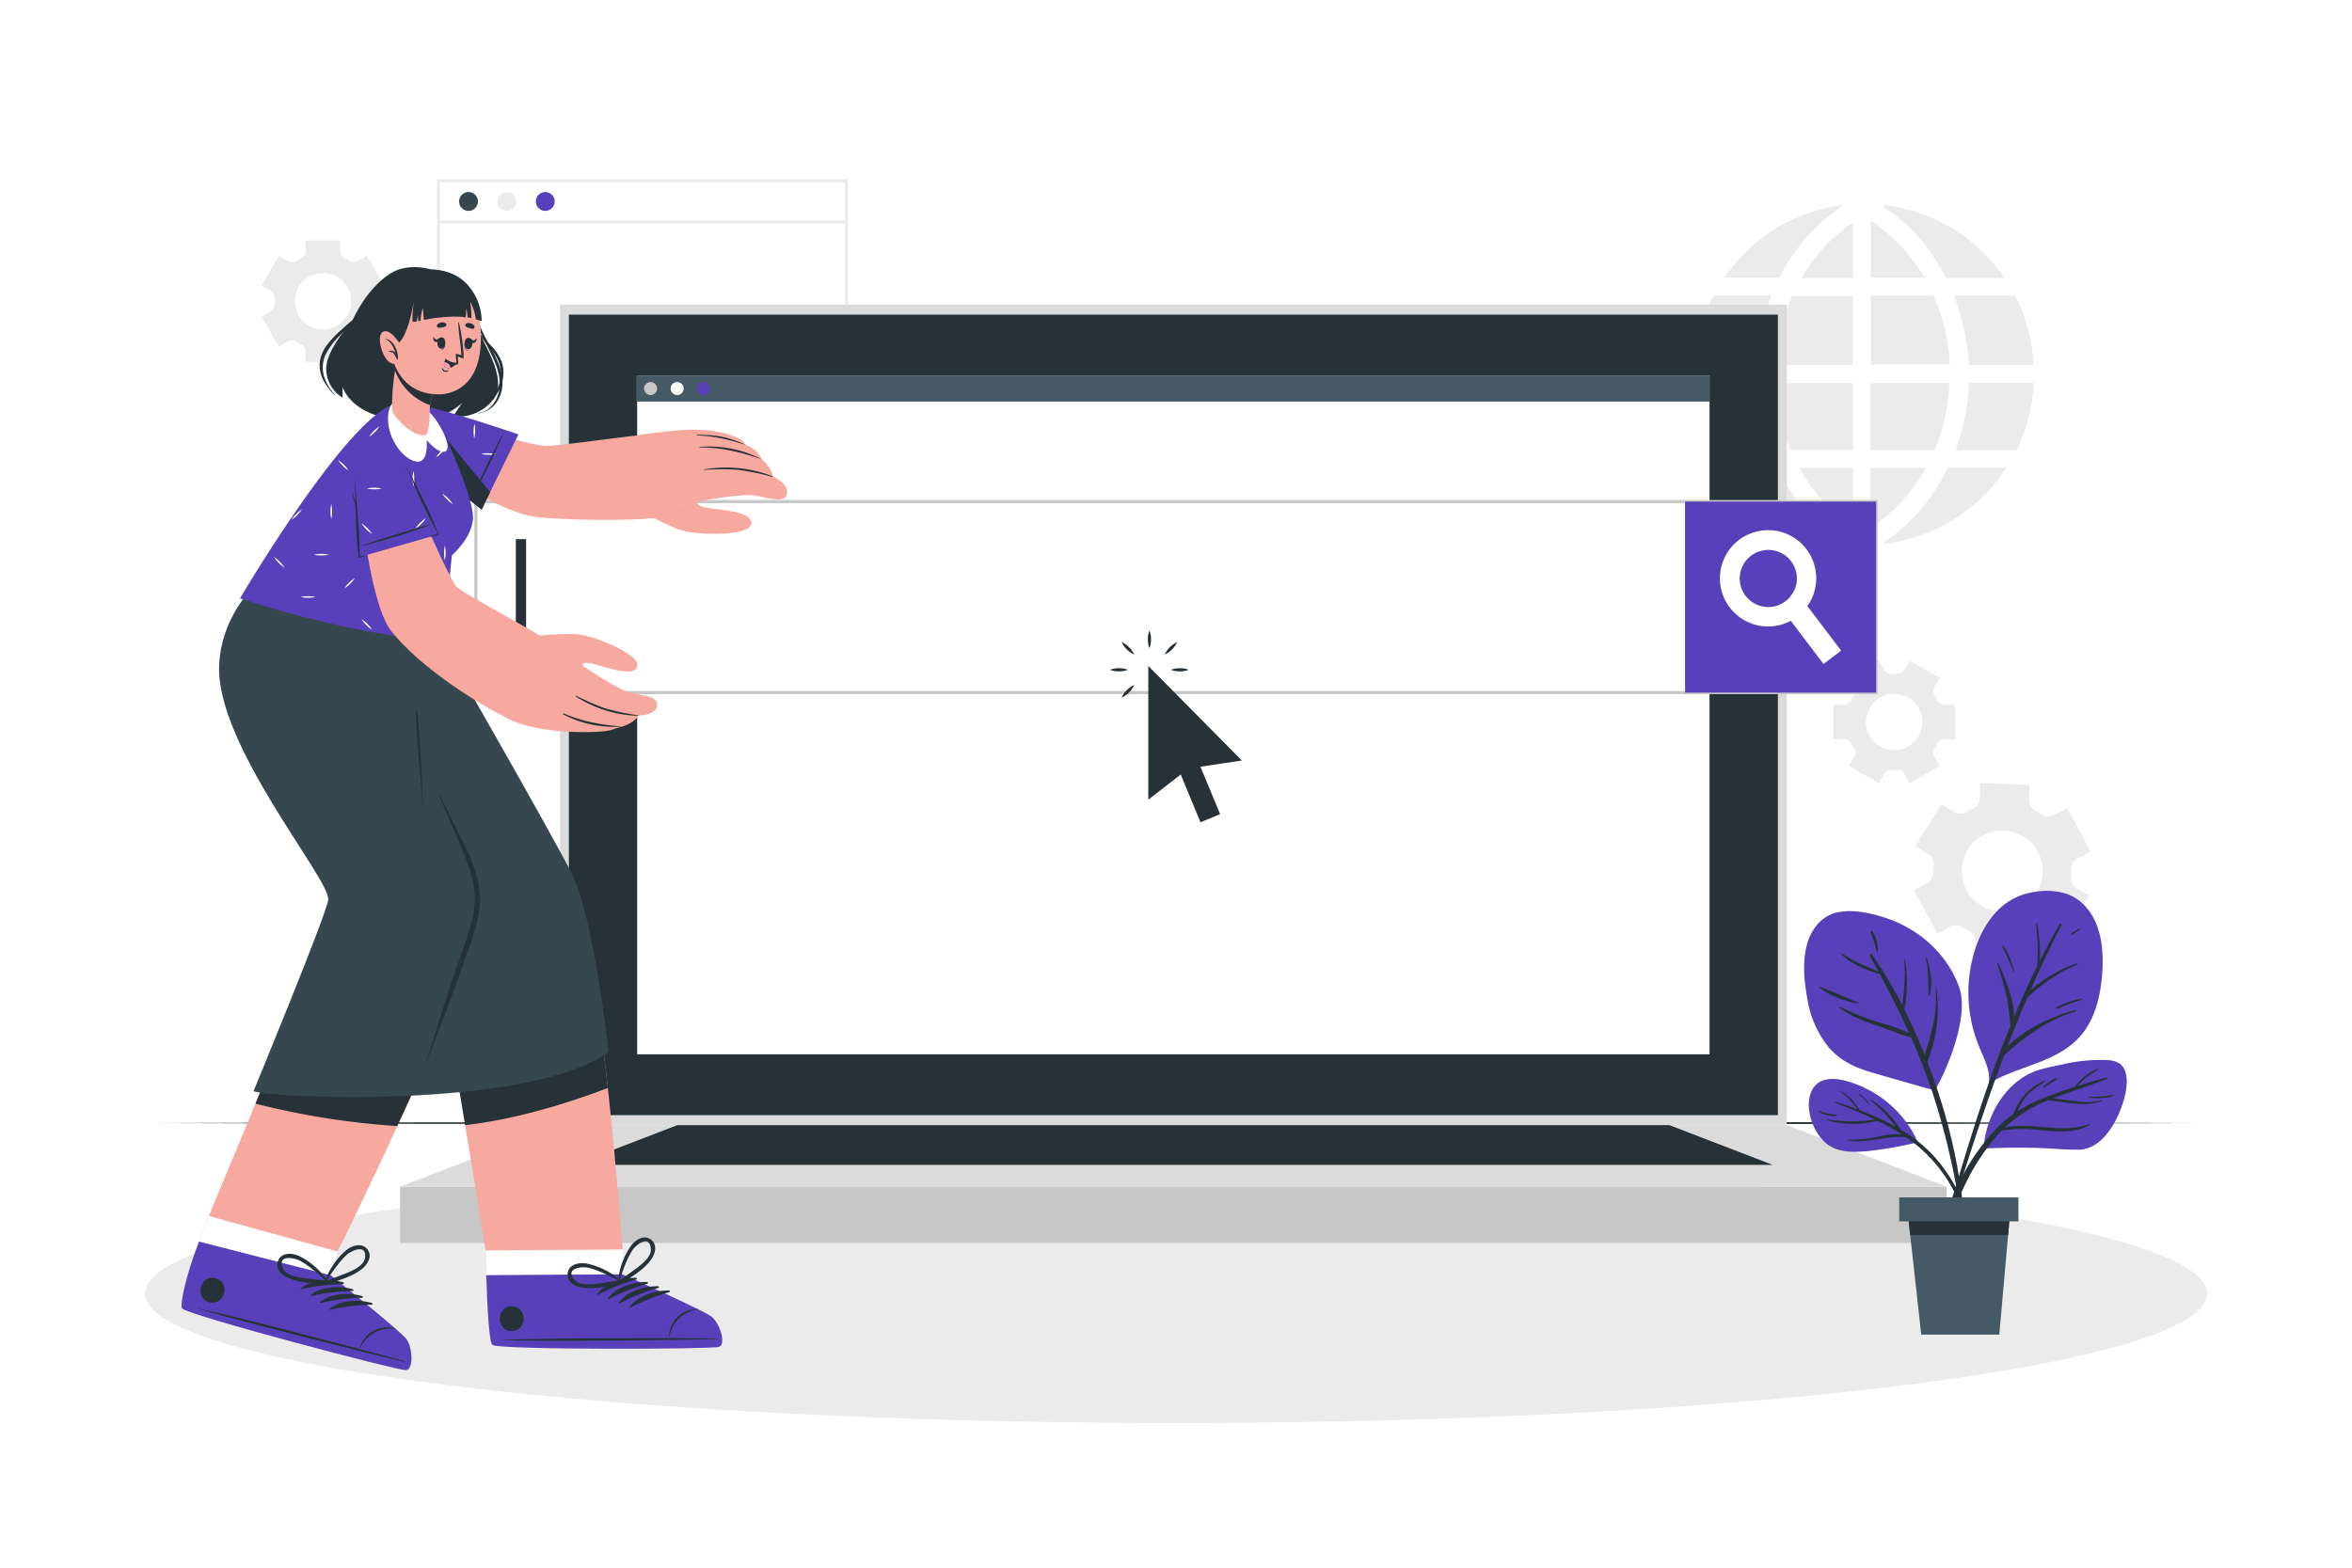<svg xmlns="http://www.w3.org/2000/svg" xmlns:xlink="http://www.w3.org/1999/xlink" xmlns:svgjs="http://svgjs.com/svgjs" class="animated" id="freepik_stories-search-engines" viewBox="0 0 750 500"><style>svg#freepik_stories-search-engines:not(.animated) .animable {opacity: 0;}svg#freepik_stories-search-engines.animated #freepik--background-complete--inject-75 {animation: 1s 1 forwards cubic-bezier(.36,-0.01,.5,1.38) zoomOut,1.5s Infinite  linear floating;animation-delay: 0s,1s;}svg#freepik_stories-search-engines.animated #freepik--Shadow--inject-75 {animation: 1s 1 forwards cubic-bezier(.36,-0.01,.5,1.38) zoomOut;animation-delay: 0s;}svg#freepik_stories-search-engines.animated #freepik--Floor--inject-75 {animation: 1s 1 forwards cubic-bezier(.36,-0.01,.5,1.38) zoomOut;animation-delay: 0s;}svg#freepik_stories-search-engines.animated #freepik--Device--inject-75 {animation: 1s 1 forwards cubic-bezier(.36,-0.01,.5,1.38) zoomIn;animation-delay: 0s;}svg#freepik_stories-search-engines.animated #freepik--Plant--inject-75 {animation: 1s 1 forwards cubic-bezier(.36,-0.01,.5,1.38) slideLeft;animation-delay: 0s;}svg#freepik_stories-search-engines.animated #freepik--searh-engine--inject-75 {animation: 1s 1 forwards cubic-bezier(.36,-0.01,.5,1.38) lightSpeedLeft,1.5s Infinite  linear heartbeat;animation-delay: 0s,1s;}svg#freepik_stories-search-engines.animated #freepik--Pointer--inject-75 {animation: 1s 1 forwards cubic-bezier(.36,-0.01,.5,1.38) slideRight,1.5s Infinite  linear heartbeat;animation-delay: 0s,1s;}svg#freepik_stories-search-engines.animated #freepik--Character--inject-75 {animation: 1s 1 forwards cubic-bezier(.36,-0.01,.5,1.38) zoomIn;animation-delay: 0s;}            @keyframes zoomOut {                0% {                    opacity: 0;                    transform: scale(1.5);                }                100% {                    opacity: 1;                    transform: scale(1);                }            }                    @keyframes floating {                0% {                    opacity: 1;                    transform: translateY(0px);                }                50% {                    transform: translateY(-10px);                }                100% {                    opacity: 1;                    transform: translateY(0px);                }            }                    @keyframes zoomIn {                0% {                    opacity: 0;                    transform: scale(0.5);                }                100% {                    opacity: 1;                    transform: scale(1);                }            }                    @keyframes slideLeft {                0% {                    opacity: 0;                    transform: translateX(-30px);                }                100% {                    opacity: 1;                    transform: translateX(0);                }            }                    @keyframes lightSpeedLeft {              from {                transform: translate3d(-50%, 0, 0) skewX(20deg);                opacity: 0;              }              60% {                transform: skewX(-10deg);                opacity: 1;              }              80% {                transform: skewX(2deg);              }              to {                opacity: 1;                transform: translate3d(0, 0, 0);              }            }                    @keyframes heartbeat {                0% {                    transform: scale(1);                }                10% {                    transform: scale(1.1);                }                30% {                    transform: scale(1);                }                40% {                    transform: scale(1);                }                50% {                    transform: scale(1.1);                }                60% {                    transform: scale(1);                }                100% {                    transform: scale(1);                }            }                    @keyframes slideRight {                0% {                    opacity: 0;                    transform: translateX(30px);                }                100% {                    opacity: 1;                    transform: translateX(0);                }            }        </style><g id="freepik--background-complete--inject-75" class="animable" style="transform-origin: 375.025px 181.405px;"><path d="M657.88,299.06l8.29-13.37-4.12-2.55a3.74,3.74,0,0,1-1.71-3.52,22,22,0,0,0,.08-2.3,3.76,3.76,0,0,1,2-3.43l4.24-2.28-7.44-13.87L654.93,260a3.69,3.69,0,0,1-3.84-.21,23.52,23.52,0,0,0-2.13-1.32,3.69,3.69,0,0,1-1.91-3.36l.16-4.81-15.73-.49-.15,4.83a3.68,3.68,0,0,1-2.13,3.23c-.37.17-.73.36-1.09.55s-.72.39-1.06.6a3.68,3.68,0,0,1-3.86,0l-4.12-2.55-8.29,13.37,4.13,2.56a3.71,3.71,0,0,1,1.7,3.51c-.06.76-.09,1.53-.08,2.29a3.77,3.77,0,0,1-1.95,3.44l-4.24,2.27,7.44,13.87,4.24-2.27a3.76,3.76,0,0,1,3.94.27,19.63,19.63,0,0,0,1.95,1.2,3.73,3.73,0,0,1,2,3.36l-.15,4.86,15.72.49.15-4.82a3.74,3.74,0,0,1,2.18-3.25c.36-.16.7-.34,1.05-.52s.68-.38,1-.58a3.74,3.74,0,0,1,3.92,0ZM646,288.24a12.89,12.89,0,1,1,4.54-15A12.88,12.88,0,0,1,646,288.24Z" style="fill: rgb(235, 235, 235); transform-origin: 638.5px 277.75px;" id="el9deonryrne" class="animable"></path><path d="M609,249.83l9.54-5.51-1.68-2.92a2.62,2.62,0,0,1,.09-2.75,15.38,15.38,0,0,0,.82-1.42,2.61,2.61,0,0,1,2.33-1.45h3.38v-11h-3.38a2.63,2.63,0,0,1-2.33-1.45,15.55,15.55,0,0,0-.82-1.43,2.6,2.6,0,0,1-.09-2.74l1.68-2.92L609,210.7l-1.69,2.93a2.63,2.63,0,0,1-2.43,1.29c-.27,0-.54,0-.82,0s-.54,0-.81,0a2.62,2.62,0,0,1-2.42-1.28l-1.7-2.94-9.55,5.51,1.69,2.93a2.6,2.6,0,0,1-.09,2.74,15.48,15.48,0,0,0-.83,1.42,2.58,2.58,0,0,1-2.32,1.45h-3.38v11H588a2.59,2.59,0,0,1,2.32,1.44,14.25,14.25,0,0,0,.83,1.42,2.62,2.62,0,0,1,.09,2.75l-1.69,2.93,9.55,5.51,1.69-2.93a2.63,2.63,0,0,1,2.43-1.28l.81,0,.82,0a2.63,2.63,0,0,1,2.43,1.28ZM604,239.29a9,9,0,1,1,9-9A9,9,0,0,1,604,239.29Z" style="fill: rgb(235, 235, 235); transform-origin: 604.065px 230.265px;" id="el4knuq57cdum" class="animable"></path><path d="M86.31,92.85a2.62,2.62,0,0,1,1.29,2.43c0,.27,0,.54,0,.81s0,.55,0,.82a2.62,2.62,0,0,1-1.28,2.42L83.39,101l5.51,9.55,2.92-1.69a2.62,2.62,0,0,1,2.75.1,15.38,15.38,0,0,0,1.42.82,2.63,2.63,0,0,1,1.45,2.33v3.37h11v-3.37a2.62,2.62,0,0,1,1.44-2.33,14.17,14.17,0,0,0,1.42-.82,2.62,2.62,0,0,1,2.75-.1l2.93,1.69,5.51-9.55-2.94-1.7a2.6,2.6,0,0,1-1.28-2.42c0-.27,0-.54,0-.81s0-.54,0-.81a2.62,2.62,0,0,1,1.28-2.43l2.94-1.69L117,81.61l-2.92,1.69a2.62,2.62,0,0,1-2.75-.09,15.48,15.48,0,0,0-1.42-.83,2.61,2.61,0,0,1-1.45-2.33V76.68h-11v3.37A2.63,2.63,0,0,1,96,82.38a15.64,15.64,0,0,0-1.43.83,2.6,2.6,0,0,1-2.74.09L88.9,81.61l-5.51,9.55ZM103,87.06a9,9,0,1,1-9,9A9,9,0,0,1,103,87.06Z" style="fill: rgb(235, 235, 235); transform-origin: 102.94px 96.08px;" id="el23p24r9aj9xi" class="animable"></path><g id="freepik--aiZGp2--inject-75" class="animable" style="transform-origin: 594.515px 119.36px;"><path d="M564.84,94.23a71.48,71.48,0,0,0-4.82,22l-.28,0h-19l-.24,0v-.54c0-.5.11-1,.16-1.5a54.28,54.28,0,0,1,1.29-7.7,59.81,59.81,0,0,1,4.34-12,.45.45,0,0,1,.47-.29h18.1Z" style="fill: rgb(235, 235, 235); transform-origin: 552.68px 105.214px;" id="el0a3azl9m0z2j" class="animable"></path><path d="M564.25,143.5H546.31a.41.41,0,0,1-.44-.28,55.52,55.52,0,0,1-4.46-13.57,56.59,56.59,0,0,1-.88-6.87,1,1,0,0,0,0-.23V122c.1,0,.2,0,.3,0h18.9c.35,0,.33,0,.36.36.12,1.57.22,3.14.37,4.7a61.49,61.49,0,0,0,1.2,7.39,66.94,66.94,0,0,0,2.55,8.79A2.34,2.34,0,0,1,564.25,143.5Z" style="fill: rgb(235, 235, 235); transform-origin: 552.39px 132.752px;" id="elurwq895nkh" class="animable"></path><path d="M639.74,149.18l-.16.27a52.37,52.37,0,0,1-5.09,6.59,49,49,0,0,1-7.45,6.87,53.25,53.25,0,0,1-17.46,8.76,54.68,54.68,0,0,1-7.48,1.59l-.73.12h-.44l-.41-.26.47-.34a57.55,57.55,0,0,0,14.16-13.73,65.28,65.28,0,0,0,5.78-9.59.41.41,0,0,1,.44-.28h18.37Z" style="fill: rgb(235, 235, 235); transform-origin: 620.13px 161.278px;" id="el91xsr6z36g5" class="animable"></path><path d="M621.78,116.27H596.57v-22h19.68a.37.37,0,0,1,.4.27,61.84,61.84,0,0,1,4,12.9,66.35,66.35,0,0,1,1,7C621.68,115,621.73,115.62,621.78,116.27Z" style="fill: rgb(235, 235, 235); transform-origin: 609.175px 105.269px;" id="el6lcww7qzejq" class="animable"></path><path d="M621.63,122.15c0,.52,0,1-.08,1.55-.11,1.23-.19,2.46-.36,3.68-.24,1.69-.5,3.38-.84,5.05a59.27,59.27,0,0,1-3.27,10.75.42.42,0,0,1-.46.33h-20.2V122.15Z" style="fill: rgb(235, 235, 235); transform-origin: 609.025px 132.831px;" id="el0q2k6y5pjkh" class="animable"></path><path d="M590.88,94.37v22.06H566.27c0-.56.05-1.1.1-1.65.13-1.23.23-2.47.43-3.69.3-1.87.62-3.74,1-5.6a57.65,57.65,0,0,1,3.56-10.85.38.38,0,0,1,.42-.27h19.08Z" style="fill: rgb(235, 235, 235); transform-origin: 578.575px 105.398px;" id="elx8kft9obi4d" class="animable"></path><path d="M590.91,122.44q0,10.38,0,20.74v.32H571.23a.4.4,0,0,1-.43-.29,56,56,0,0,1-3.35-11.11c-.37-2-.65-3.94-.9-5.92-.16-1.29-.2-2.6-.29-3.9,0,0,0-.07,0-.14H590.6C590.85,122.12,590.91,122.2,590.91,122.44Z" style="fill: rgb(235, 235, 235); transform-origin: 578.585px 132.82px;" id="el11c4k8ttlnc" class="animable"></path><path d="M648.51,116.43H627.85A71.65,71.65,0,0,0,623,94.23h19.25a.43.43,0,0,1,.45.27,54.15,54.15,0,0,1,4.77,13.82,59.37,59.37,0,0,1,1,7.74C648.52,116.17,648.51,116.29,648.51,116.43Z" style="fill: rgb(235, 235, 235); transform-origin: 635.755px 105.329px;" id="elq9d7bzr3ty9" class="animable"></path><path d="M648.53,122c0,.5,0,1-.07,1.45a53.05,53.05,0,0,1-4.48,18c-.28.64-.58,1.27-.87,1.91a.29.29,0,0,1-.31.19h-19l-.2,0c.23-.66.46-1.3.68-1.94a67.39,67.39,0,0,0,2.55-10.06,65.28,65.28,0,0,0,.89-7.5c0-.59.07-1.18.1-1.78,0-.15,0-.23.21-.22h20.48Z" style="fill: rgb(235, 235, 235); transform-origin: 636.065px 132.776px;" id="elcvx5i8cxefr" class="animable"></path><path d="M639.17,88.61s0,0,0,.08H620.8a.42.42,0,0,1-.44-.25,61.93,61.93,0,0,0-9-13.29,49.79,49.79,0,0,0-6.88-6.34c-1.23-1-2.51-1.84-3.77-2.75l-.21-.16.25-.17c0-.12-.07-.24-.12-.39a54,54,0,0,1,38.51,23.27Z" style="fill: rgb(235, 235, 235); transform-origin: 619.835px 77.017px;" id="el9wqylmncwgu" class="animable"></path><path d="M587.39,173.13a2.08,2.08,0,0,1-.53.09,49,49,0,0,1-5.89-1.15,52.46,52.46,0,0,1-10.49-3.88,53.64,53.64,0,0,1-10.68-7,50.73,50.73,0,0,1-6.43-6.43,53.19,53.19,0,0,1-4-5.55l-.08-.17H566.4a.4.4,0,0,1,.42.27A65,65,0,0,0,573,159.37a63.27,63.27,0,0,0,7.24,8,55.3,55.3,0,0,0,7,5.61Z" style="fill: rgb(235, 235, 235); transform-origin: 568.34px 161.129px;" id="el8r2ps6hex57" class="animable"></path><path d="M587.16,65.87c-.77.57-1.67,1.2-2.55,1.88a62.84,62.84,0,0,0-8.15,7.58,56.92,56.92,0,0,0-8.55,12.21c-.15.28-.28.56-.44.83a.39.39,0,0,1-.26.17c-.3,0-.61,0-.92,0H549.84C559,75.61,571.31,67.83,587,65.45l-.1.21Z" style="fill: rgb(235, 235, 235); transform-origin: 568.5px 76.995px;" id="elgsw47727zmq" class="animable"></path><path d="M614.26,149.2a59.24,59.24,0,0,1-8.33,11.26,52.16,52.16,0,0,1-9.51,8.07V149.2Z" style="fill: rgb(235, 235, 235); transform-origin: 605.34px 158.865px;" id="el8gzxpsfgkj8" class="animable"></path><path d="M590.88,149.21v18.95a54.75,54.75,0,0,1-17.11-18.95Z" style="fill: rgb(235, 235, 235); transform-origin: 582.325px 158.685px;" id="eltpydwhvrbx" class="animable"></path><path d="M613.69,88.53H596.57V70.46a52.3,52.3,0,0,1,9.61,8.05A60.1,60.1,0,0,1,613.69,88.53Z" style="fill: rgb(235, 235, 235); transform-origin: 605.13px 79.495px;" id="eldzzlekjpz29" class="animable"></path><path d="M590.88,71V88.67H574.45A52.09,52.09,0,0,1,590.88,71Z" style="fill: rgb(235, 235, 235); transform-origin: 582.665px 79.835px;" id="el2kkeu1z0r8u" class="animable"></path></g><rect x="139.83" y="57.62" width="130.11" height="87.68" style="fill: rgb(255, 255, 255); transform-origin: 204.885px 101.46px;" id="elxdgrxtcbd6b" class="animable"></rect><path d="M270.44,145.8H139.33V57.12H270.44Zm-130.11-1H269.44V58.12H140.33Z" style="fill: rgb(235, 235, 235); transform-origin: 204.885px 101.46px;" id="elvfipst4c86i" class="animable"></path><path d="M152.4,64.26a3,3,0,1,1-3-3A3,3,0,0,1,152.4,64.26Z" style="fill: rgb(55, 71, 79); transform-origin: 149.4px 64.26px;" id="elop1insrqec" class="animable"></path><path d="M164.64,64.26a3,3,0,1,1-3-3A3,3,0,0,1,164.64,64.26Z" style="fill: rgb(235, 235, 235); transform-origin: 161.64px 64.26px;" id="eljo9ohrq91r" class="animable"></path><path d="M176.87,64.26a3,3,0,1,1-3-3A3,3,0,0,1,176.87,64.26Z" style="fill: rgb(88, 64, 186); transform-origin: 173.87px 64.26px;" id="elflplxeav45c" class="animable"></path><rect x="139.83" y="70.33" width="130.11" height="1" style="fill: rgb(235, 235, 235); transform-origin: 204.885px 70.83px;" id="elhmh2y52htz" class="animable"></rect></g><g id="freepik--Shadow--inject-75" class="animable" style="transform-origin: 375px 412.54px;"><ellipse cx="375" cy="412.54" rx="328.77" ry="41.32" style="fill: rgb(235, 235, 235); transform-origin: 375px 412.54px;" id="elj3zkkfkk2t" class="animable"></ellipse></g><g id="freepik--Floor--inject-75" class="animable" style="transform-origin: 375px 358.19px;"><polygon points="50.72 358.19 131.79 357.95 212.86 357.86 375 357.69 537.14 357.86 618.21 357.95 699.28 358.19 618.21 358.44 537.14 358.52 375 358.69 212.86 358.52 131.79 358.43 50.72 358.19" style="fill: rgb(38, 50, 56); transform-origin: 375px 358.19px;" id="el92yf9ljtuju" class="animable"></polygon></g><g id="freepik--Device--inject-75" class="animable" style="transform-origin: 374.16px 246.795px;"><rect x="178.55" y="97.16" width="391.21" height="261.69" style="fill: rgb(219, 219, 219); transform-origin: 374.155px 228.005px;" id="elxcvpsm6wz0b" class="animable"></rect><rect x="181.4" y="100.35" width="385.53" height="255.31" style="fill: rgb(38, 50, 56); transform-origin: 374.165px 228.005px;" id="elbv13zxyqgxe" class="animable"></rect><rect x="127.6" y="378.47" width="493.12" height="17.96" style="fill: rgb(199, 199, 199); transform-origin: 374.16px 387.45px;" id="elmj4kgt94e0j" class="animable"></rect><polygon points="127.6 378.47 178.55 358.85 569.77 358.85 620.72 378.47 127.6 378.47" style="fill: rgb(219, 219, 219); transform-origin: 374.16px 368.66px;" id="eldc5ke06fawo" class="animable"></polygon><polygon points="183.1 371.51 215.98 358.85 532.33 358.85 565.22 371.51 183.1 371.51" style="fill: rgb(38, 50, 56); transform-origin: 374.16px 365.18px;" id="elpj495rg3jwm" class="animable"></polygon><rect x="203.18" y="119.75" width="341.95" height="216.51" style="fill: rgb(255, 255, 255); transform-origin: 374.155px 228.005px;" id="elamutcuy8gwf" class="animable"></rect><rect x="202.89" y="119.75" width="342.24" height="8.33" style="fill: rgb(69, 90, 100); transform-origin: 374.01px 123.915px;" id="elo3q5g3aq22r" class="animable"></rect><path d="M209.52,123.91a2.07,2.07,0,1,1-2.07-2.06A2.07,2.07,0,0,1,209.52,123.91Z" style="fill: rgb(199, 199, 199); transform-origin: 207.45px 123.92px;" id="ele588ggwx4k7" class="animable"></path><path d="M218,123.91a2.07,2.07,0,1,1-2.06-2.06A2.07,2.07,0,0,1,218,123.91Z" style="fill: rgb(255, 255, 255); transform-origin: 215.93px 123.92px;" id="elwq9ojfo6jrh" class="animable"></path><path d="M226.39,123.91a2.07,2.07,0,1,1-2.07-2.06A2.07,2.07,0,0,1,226.39,123.91Z" style="fill: rgb(88, 64, 186); transform-origin: 224.32px 123.92px;" id="el1h5g74er2qe" class="animable"></path></g><g id="freepik--Plant--inject-75" class="animable" style="transform-origin: 626.737px 354.902px;"><path d="M628.15,310a45.62,45.62,0,0,0,.88,17.57,48.61,48.61,0,0,0,2.7,7.77c1.39,3.21,2.86,6.35,2.5,9.87-.34.22.83.19.87-.16,9.4-5.35,21.45-6.33,28.68-15.08,3.43-4.14,5.16-9.39,6-14.65.89-5.72,1.14-12.05-.34-17.69-1.24-4.76-4-9.36-8.51-11.7s-10.68-2.2-15.55-.69C634.85,288.51,629.63,299.85,628.15,310Z" style="fill: rgb(88, 64, 186); transform-origin: 649.089px 314.742px;" id="eltff50wuepgb" class="animable"></path><path d="M623.32,379.59c1.28-4.28,2.56-8.55,3.88-12.82,2.58-8.35,5.26-16.67,8.23-24.9q2.67-7.39,5.63-14.64a87.6,87.6,0,0,0-1.13-9.08c-.78-3.65-1.92-7.17-3-10.74-.06-.21.29-.33.38-.12,2.11,4.91,4.87,11.2,4.94,17q3.43-8.21,7.38-16.17a69,69,0,0,0-.41-13.47.16.16,0,0,1,.32-.06,48.13,48.13,0,0,1,.92,11.89q3-6,6.41-11.82c.21-.34.69,0,.51.36q-5.29,10.2-9.88,20.78a45.16,45.16,0,0,1,14.73-8.53c.24-.09.41.25.18.35a53.53,53.53,0,0,0-15.94,10.55q-3.32,7.74-6.32,15.59c5.88-5.77,13.93-9.56,21.71-11.6.27-.07.34.34.08.42-9,2.71-16,7.82-22.86,13.95-.79,2.12-1.58,4.24-2.34,6.36q-4.35,12.09-8.29,24.32-1.9,5.85-3.74,11.73c-1.31,4.22-2.34,8.67-4.05,12.74-.16.39-.86.3-.77-.17A122,122,0,0,1,623.32,379.59Z" style="fill: rgb(38, 50, 56); transform-origin: 641.2px 343.191px;" id="el4xhp1domo6" class="animable"></path><path d="M638.91,301.78a23.32,23.32,0,0,1,3.39,8.44c0,.07-.11.12-.14,0a71.88,71.88,0,0,0-3.67-8.28C638.35,301.71,638.75,301.54,638.91,301.78Z" style="fill: rgb(38, 50, 56); transform-origin: 640.38px 305.978px;" id="elndxa4p7pxun" class="animable"></path><path d="M655.68,321.36a24.93,24.93,0,0,1,8.44-2.84c.07,0,.12.11,0,.14-1.35.56-2.78.95-4.15,1.48s-2.72,1.17-4.12,1.66A.24.24,0,0,1,655.68,321.36Z" style="fill: rgb(38, 50, 56); transform-origin: 659.879px 320.162px;" id="elhm1d6oaecz" class="animable"></path><path d="M660.41,297.8a16.46,16.46,0,0,1,2.71-1.67.14.14,0,0,1,.15.24,17,17,0,0,1-2.67,1.73C660.43,298.21,660.24,297.92,660.41,297.8Z" style="fill: rgb(38, 50, 56); transform-origin: 661.84px 297.116px;" id="el19qe7p9mwrmi" class="animable"></path><path d="M596.46,341.93c6.77,2,13.57,3.87,20.34,5.86.59.17,12-21.76,7.9-33.05-3.83-10.46-12.58-18.29-23-21.84-4.84-1.64-10.78-3-15.89-1.89-4.54,1-7.74,4.72-9.22,9-2,5.8-1.34,12.72-.25,18.65A32.7,32.7,0,0,0,583,333.87C586.59,338.14,591.18,340.37,596.46,341.93Z" style="fill: rgb(88, 64, 186); transform-origin: 600.444px 319.199px;" id="elf1fh8wwq4hc" class="animable"></path><path d="M586.64,321.09a90.89,90.89,0,0,0,13.28,5.23,56.28,56.28,0,0,1,8.86,3.2c-2.86-6.37-6-12.61-9.33-18.79-4.37-1.27-9-3.24-12.27-6.34a.18.18,0,0,1,.24-.28c3.61,2.54,7.59,4.08,11.58,5.8q-1.35-2.51-2.73-5c-.26-.46.37-.92.68-.47a142.82,142.82,0,0,1,9.62,16.16,73.9,73.9,0,0,0,.7-14.8.1.1,0,0,1,.2,0,49.63,49.63,0,0,1-.17,16.27c2.37,4.74,4.54,9.59,6.48,14.51.77-3,1.78-5.86,2.45-8.84a40.83,40.83,0,0,0,1-13c0-.13.17-.14.19,0a45.87,45.87,0,0,1-2.84,23.93c1.14,2.95,2.22,5.92,3.2,8.9a177.49,177.49,0,0,1,9,47,.29.29,0,0,1-.57,0,233.17,233.17,0,0,0-10.09-46.42c-2-5.9-4.23-11.63-6.71-17.25-4-1.18-8-2.79-11.9-4.15s-7.76-2.86-11-5.38A.14.14,0,0,1,586.64,321.09Z" style="fill: rgb(38, 50, 56); transform-origin: 606.601px 349.436px;" id="elpewfi64kti" class="animable"></path><path d="M580.33,314.72c4.14,1.47,8.06,3.53,12.2,5,.19.07.08.37-.11.33-4.38-.9-8.72-2.25-12.25-5.12C580,314.85,580.19,314.67,580.33,314.72Z" style="fill: rgb(38, 50, 56); transform-origin: 586.366px 317.383px;" id="elzo4ko8a8msj" class="animable"></path><path d="M614.14,305.79c0-.22.27-.35.33-.12,1.14,3.81,1.92,7.86.82,11.76a.15.15,0,0,1-.29,0C614.8,313.49,615,309.66,614.14,305.79Z" style="fill: rgb(38, 50, 56); transform-origin: 614.98px 311.545px;" id="elkpl7tidkom8" class="animable"></path><path d="M597,297a10.1,10.1,0,0,1,1.8,6.49c0,.15-.24.23-.28.06-.51-2.18-1.35-4.17-2-6.3A.28.28,0,0,1,597,297Z" style="fill: rgb(38, 50, 56); transform-origin: 597.669px 300.277px;" id="elzn9hapxm96" class="animable"></path><path d="M677,351.61c-2,6.29-6.7,15-14.17,15.07-4.84.05-9.71-.53-14.57-.59-5.19-.09-10.4-.07-15.59.24-.42,0,.62-15.57,13.12-23.16,3.49-2.12,7.77-2.8,11.74-3.66a54.62,54.62,0,0,1,13.89-1.44c2.86.11,5.25.72,6.27,3.66S677.94,348.61,677,351.61Z" style="fill: rgb(88, 64, 186); transform-origin: 655.385px 352.368px;" id="elqc9dnzairi" class="animable"></path><path d="M671.61,343.72c-3,.78-6.1,1.68-9.14,2.65a30.69,30.69,0,0,1,2.51-2.46c1.31-1.09,2.75-2,4.15-2.91.12-.08,0-.3-.1-.24a17.15,17.15,0,0,0-7.37,5.86c-3.79,1.22-7.55,2.58-11.17,4.06a42.31,42.31,0,0,0-7.16,3.77,30.09,30.09,0,0,1,2.59-4.51c1.66-2.14,3.9-3.34,6.07-4.87a.19.19,0,0,0-.19-.33,17.74,17.74,0,0,0-9.74,10.56,41.27,41.27,0,0,0-7.09,6.44c-8.26,9.38-14.77,21.87-14.8,34.62,0,.3.49.39.55.07a70.55,70.55,0,0,1,15.76-33.85c.59-.69,1.2-1.35,1.82-2a55.45,55.45,0,0,1,6.82-.51c2.66,0,5.3.39,8,.61,4.36.35,9.18.4,13.12-1.79.17-.1,0-.4-.14-.33-8.77,3.19-18-.86-26.76,1.05a41,41,0,0,1,13-8.36l.81-.33c5.63.68,11.57,2.15,17.05.32.16-.06.1-.31-.07-.26-5.3,1.32-10.38-.34-15.6-.61,5.69-2.21,11.49-4,17.2-6.18C672.12,344,672.13,343.59,671.61,343.72Z" style="fill: rgb(38, 50, 56); transform-origin: 646.091px 368.691px;" id="els60bptdkka" class="animable"></path><path d="M674.09,349.26a72.45,72.45,0,0,1-8.19.62.06.06,0,0,0,0,.12,17,17,0,0,0,8.26-.53C674.29,349.43,674.23,349.24,674.09,349.26Z" style="fill: rgb(38, 50, 56); transform-origin: 670.036px 349.769px;" id="elvq06m63d5hl" class="animable"></path><path d="M655.59,343.86a13.43,13.43,0,0,0-4.05,2.82c-.14.13.05.38.2.27.69-.5,1.4-1,2.11-1.44a21.2,21.2,0,0,0,2-1.24A.25.25,0,0,0,655.59,343.86Z" style="fill: rgb(38, 50, 56); transform-origin: 653.705px 345.412px;" id="elg0yhfab88ul" class="animable"></path><path d="M611.49,364.14c.09.21-.21.4-.32.19,0,0,0,0,0,0a.27.27,0,0,1-.19.13,125.86,125.86,0,0,1-15.26,2.66c-4.13.37-8.89.6-12.51-1.8-4.89-3.25-8.12-11.93-5.47-17.45,3.13-6.55,12.58-3,17.31-.67A34.79,34.79,0,0,1,611.49,364.14Z" style="fill: rgb(88, 64, 186); transform-origin: 594.148px 355.737px;" id="elnq1s16bmdv8" class="animable"></path><path d="M615.15,367.17a48.51,48.51,0,0,0-9.11-6.93,31,31,0,0,0-9.24-9.42c-.18-.13-.33.16-.17.28a42,42,0,0,1,7.79,8.2A85.36,85.36,0,0,0,593,354.1a15.24,15.24,0,0,0-6.14-6.16c-.05,0-.12.05-.07.09a24.9,24.9,0,0,1,5.55,5.82c-2.33-.87-4.67-1.68-7-2.45-.21-.07-.29.25-.09.32,4.18,1.63,8.44,3.35,12.58,5.34a48.33,48.33,0,0,1-15.23-.05c-.14,0-.2.18-.06.22a30.06,30.06,0,0,0,16.16.24,76.27,76.27,0,0,1,7.66,4.29,19.45,19.45,0,0,0-6.19.51,47,47,0,0,1-10.89,1.23c-.14,0-.17.23,0,.25,6.31,1.09,12.29-1.78,18.55-1a46.57,46.57,0,0,1,16,18.74c2.64,5.36,4.07,11.05,6.2,16.59a.2.2,0,0,0,.38-.11C628.55,387,623.11,375,615.15,367.17Z" style="fill: rgb(38, 50, 56); transform-origin: 606.436px 373.068px;" id="elrgx9cwm46iq" class="animable"></path><path d="M596.1,352.19a7.06,7.06,0,0,0-1.61-2,6.37,6.37,0,0,0-1.87-1.4c-.06,0-.1.06-.06.11.52.58,1.24,1,1.8,1.58s1,1.23,1.6,1.78A.09.09,0,0,0,596.1,352.19Z" style="fill: rgb(38, 50, 56); transform-origin: 594.322px 350.533px;" id="elg89augpirws" class="animable"></path><path d="M585.69,355.58c-.94-.23-1.93-.22-2.88-.41a26.4,26.4,0,0,1-2.79-.84.12.12,0,0,0-.09.21,9.23,9.23,0,0,0,5.76,1.33A.15.15,0,0,0,585.69,355.58Z" style="fill: rgb(38, 50, 56); transform-origin: 582.845px 355.122px;" id="el3w6n1n4k8un" class="animable"></path><polygon points="641.17 384.47 640.34 393.88 637.53 425.67 612.64 425.67 609.12 393.88 608.09 384.47 641.17 384.47" style="fill: rgb(69, 90, 100); transform-origin: 624.63px 405.07px;" id="elbc5duiqfddb" class="animable"></polygon><polygon points="641.17 384.47 640.34 393.88 609.12 393.88 608.09 384.47 641.17 384.47" style="fill: rgb(38, 50, 56); transform-origin: 624.63px 389.175px;" id="elrpif7a58lim" class="animable"></polygon><rect x="605.62" y="381.9" width="38.02" height="7.64" style="fill: rgb(69, 90, 100); transform-origin: 624.63px 385.72px;" id="elxanfea1p4o" class="animable"></rect></g><g id="freepik--searh-engine--inject-75" class="animable" style="transform-origin: 375px 190.44px;"><rect x="151.75" y="159.98" width="446.5" height="60.92" style="fill: rgb(255, 255, 255); transform-origin: 375px 190.44px;" id="elmpz2cyir2fh" class="animable"></rect><path d="M598.75,221.4H151.25V159.48h447.5Zm-446.5-1h445.5V160.48H152.25Z" style="fill: rgb(199, 199, 199); transform-origin: 375px 190.44px;" id="elr50rk4hrurl" class="animable"></path><rect x="537.33" y="159.98" width="60.92" height="60.92" style="fill: rgb(88, 64, 186); transform-origin: 567.79px 190.44px;" id="ellpzc8ob63v9" class="animable"></rect><path d="M587.1,207.52l-5.63,4.26L571.05,198l-3.81-5a8.76,8.76,0,0,0,2.18-1.23,9.19,9.19,0,0,0,2.89-3.75l4.05,5.34Z" style="fill: rgb(255, 255, 255); transform-origin: 577.17px 199.9px;" id="el4h71offxagw" class="animable"></path><path d="M576,175.11a15.36,15.36,0,1,0-5,22.91,15.59,15.59,0,0,0,5.31-4.68A15.36,15.36,0,0,0,576,175.11Zm-6.6,16.64a8.76,8.76,0,0,1-2.18,1.23,9.11,9.11,0,1,1,2.18-1.23Z" style="fill: rgb(255, 255, 255); transform-origin: 563.8px 184.449px;" id="el9z6jdmmjemc" class="animable"></path><rect x="164.49" y="171.96" width="3.27" height="36.97" style="fill: rgb(38, 50, 56); transform-origin: 166.125px 190.445px;" id="elktwo4d5il4q" class="animable"></rect></g><g id="freepik--Pointer--inject-75" class="animable" style="transform-origin: 375px 231.675px;"><polygon points="382.8 244.53 389.07 259.67 382.81 262.26 376.51 247.02 366.17 255.04 366.17 212.41 396.01 242.56 382.8 244.53" style="fill: rgb(38, 50, 56); transform-origin: 381.09px 237.335px;" id="eljzgwjhvp3in" class="animable"></polygon><path d="M366.53,206.74a7.59,7.59,0,0,1-.5-2.83,7.38,7.38,0,0,1,.5-2.82,7.19,7.19,0,0,1,.5,2.82A7.39,7.39,0,0,1,366.53,206.74Z" style="fill: rgb(38, 50, 56); transform-origin: 366.53px 203.915px;" id="el2clhv6nmaub" class="animable"></path><path d="M361.66,208.76a7.49,7.49,0,0,1-2.35-1.65,7.27,7.27,0,0,1-1.65-2.35,8.22,8.22,0,0,1,4,4Z" style="fill: rgb(38, 50, 56); transform-origin: 359.66px 206.76px;" id="elddet8seybxj" class="animable"></path><path d="M359.64,213.63a7.57,7.57,0,0,1-2.82.5,7.39,7.39,0,0,1-2.83-.5,7.21,7.21,0,0,1,2.83-.5A7.38,7.38,0,0,1,359.64,213.63Z" style="fill: rgb(38, 50, 56); transform-origin: 356.815px 213.63px;" id="el7b869hnfgy5" class="animable"></path><path d="M361.66,218.5a7.63,7.63,0,0,1-1.64,2.35,7.42,7.42,0,0,1-2.36,1.65,7.42,7.42,0,0,1,1.65-2.36A7.63,7.63,0,0,1,361.66,218.5Z" style="fill: rgb(38, 50, 56); transform-origin: 359.66px 220.5px;" id="elmdanwxt6d2" class="animable"></path><path d="M373.42,213.63a7.39,7.39,0,0,1,2.83-.5,7.19,7.19,0,0,1,2.82.5,7.38,7.38,0,0,1-2.82.5A7.59,7.59,0,0,1,373.42,213.63Z" style="fill: rgb(38, 50, 56); transform-origin: 376.245px 213.63px;" id="els78vajkntci" class="animable"></path><path d="M371.4,208.76a8.33,8.33,0,0,1,4-4,8.33,8.33,0,0,1-4,4Z" style="fill: rgb(38, 50, 56); transform-origin: 373.4px 206.76px;" id="elom8rfvzm2lb" class="animable"></path></g><g id="freepik--Character--inject-75" class="animable" style="transform-origin: 154.448px 261.105px;"><path d="M229.29,429.57c-2.35.79-69.68,1-72.25-.59-1-.6-1.59-10.41-2-22.28-.08-2.56-.16-5.21-.21-7.9l-5.46-35.91,45-.29,4.25,35.92-.17,7.91s25.82,11.44,28.45,13.51S231.64,428.77,229.29,429.57Z" style="fill: rgb(247, 169, 160); transform-origin: 189.839px 396.387px;" id="el8ng7ixon7jr" class="animable"></path><path d="M229.29,429.57c-2.35.79-69.68,1-72.25-.59-1.19-.74-1.84-15.06-2.2-30.18l43.8-.28-.17,7.91s25.82,11.44,28.45,13.51S231.64,428.77,229.29,429.57Z" style="fill: rgb(255, 255, 255); transform-origin: 192.576px 414.347px;" id="elxrmd6nz6f4" class="animable"></path><path d="M229.29,429.57c-2.35.79-69.68,1-72.25-.59-1-.6-1.59-10.41-2-22.28l43.42-.27s25.82,11.44,28.45,13.51S231.64,428.77,229.29,429.57Z" style="fill: rgb(88, 64, 186); transform-origin: 192.675px 418.302px;" id="elgl6fnnqyqch" class="animable"></path><path d="M228.32,426.88c-11.29-.24-56.84-.13-68,.49-.09,0-.09.06,0,.07,11.19.48,56.74,0,68-.38C228.56,427.05,228.56,426.88,228.32,426.88Z" style="fill: rgb(38, 50, 56); transform-origin: 194.376px 427.202px;" id="el0k7uuwfgnfwf" class="animable"></path><path d="M222.58,417.53a9,9,0,0,0-6.74,2.78,8.78,8.78,0,0,0-2.5,6c0,.06.12.07.13,0a10.49,10.49,0,0,1,9.11-8.68A.07.07,0,0,0,222.58,417.53Z" style="fill: rgb(38, 50, 56); transform-origin: 217.971px 421.943px;" id="elb5hsx58tmpo" class="animable"></path><path d="M202.85,407.53c-4.52,0-9.75,1.57-12.55,5.27-.1.15.1.3.23.23a62.64,62.64,0,0,1,12.4-4.94A.29.29,0,0,0,202.85,407.53Z" style="fill: rgb(38, 50, 56); transform-origin: 196.695px 410.289px;" id="el46k6qpyrbkj" class="animable"></path><path d="M206.34,408.88c-4.52-.05-9.75,1.57-12.54,5.27-.11.14.09.3.23.23a61.72,61.72,0,0,1,12.39-4.94A.29.29,0,0,0,206.34,408.88Z" style="fill: rgb(38, 50, 56); transform-origin: 200.187px 411.638px;" id="elopu6hzqtphg" class="animable"></path><path d="M209.83,410.23c-4.52-.05-9.75,1.56-12.54,5.27-.11.14.1.29.23.22a62.56,62.56,0,0,1,12.39-4.94A.28.28,0,0,0,209.83,410.23Z" style="fill: rgb(38, 50, 56); transform-origin: 203.688px 412.983px;" id="elkljcy9kbgz" class="animable"></path><path d="M213.33,411.57c-4.52,0-9.75,1.57-12.55,5.28-.11.14.1.29.23.22a62.64,62.64,0,0,1,12.4-4.94A.29.29,0,0,0,213.33,411.57Z" style="fill: rgb(38, 50, 56); transform-origin: 207.173px 414.329px;" id="elqyz6088k41" class="animable"></path><path d="M163.14,416.64c-5.07,0-5,7.91.05,7.87S168.22,416.6,163.14,416.64Z" style="fill: rgb(38, 50, 56); transform-origin: 163.167px 420.575px;" id="elwkpdxmxbk4" class="animable"></path><path d="M207.69,395.46c-2.3-1.89-5.17,0-6.57,2A23.65,23.65,0,0,0,197.05,409a.12.12,0,0,0,.14.12.56.56,0,0,0,.82.37c3.21-2.24,6.91-4.23,9.34-7.39C208.77,400.24,209.86,397.25,207.69,395.46Zm-5.51,9.62c-1.55,1.14-3.15,2.19-4.66,3.39.8-2.25,1.5-4.53,2.52-6.7a26.4,26.4,0,0,1,1.64-3.06c1-1.49,5.4-5.28,5.87-.37C207.8,401.05,204,403.72,202.18,405.08Z" style="fill: rgb(38, 50, 56); transform-origin: 202.984px 402.12px;" id="elb4pmclf7xf" class="animable"></path><path d="M185.83,410.69c3.94.59,8-.54,11.86-1.16a.54.54,0,0,0,.33-.82c.06,0,.09-.13,0-.19A23.72,23.72,0,0,0,187.09,403c-2.38-.45-5.75.2-6.09,3.15C180.67,408.94,183.54,410.35,185.83,410.69Zm-2.73-2.56c-3.07-3.87,2.74-4.2,4.48-3.8a25.4,25.4,0,0,1,3.3,1.07,69.64,69.64,0,0,1,6.47,3.08c-1.92.18-3.8.53-5.71.79C189.37,409.57,184.79,410.26,183.1,408.13Z" style="fill: rgb(38, 50, 56); transform-origin: 189.541px 406.863px;" id="elhw82g67u23" class="animable"></path><path d="M83.23,196.88s52.27,88.93,53.67,95.17c2.15,9.59,17.56,104.27,17.56,104.27l43.82-.79s-5.88-82.74-14.76-110.26c-6.39-19.83-49.45-86.49-49.45-86.49Z" style="fill: rgb(247, 169, 160); transform-origin: 140.755px 296.6px;" id="eluzbthp2ho99" class="animable"></path><path d="M129.44,437c-2.47.17-69.28-17.45-71.36-19.66a.85.85,0,0,1-.16-.46c-.27-2.18,3.15-10.39,5.55-20.89.15-.67,1.41-3.86,3.17-8.16,4.84-11.83,13.49-32.13,13.49-32.13l43,11-15.48,32.43-2.17,7.6s22.06,17.64,24.07,20.32S131.91,436.87,129.44,437Z" style="fill: rgb(247, 169, 160); transform-origin: 94.541px 396.351px;" id="elc1nhvi68aqq" class="animable"></path><path d="M129.44,437c-2.47.17-69.28-17.45-71.36-19.66a.85.85,0,0,1-.16-.46c-.27-2.18,3.15-10.39,5.55-20.89.15-.67,1.41-3.86,3.17-8.16l41.05,11.34-2.17,7.6s22.06,17.64,24.07,20.32S131.91,436.87,129.44,437Z" style="fill: rgb(255, 255, 255); transform-origin: 94.55px 412.416px;" id="elsa41gctasj" class="animable"></path><path d="M129.44,437c-2.48.17-69.28-17.45-71.36-19.66-.79-.84.94-9.88,5.38-21.35l42.06,10.78s22.06,17.64,24.07,20.31S131.91,436.87,129.44,437Z" style="fill: rgb(88, 64, 186); transform-origin: 94.545px 416.496px;" id="el0gopiklnsnss" class="animable"></path><path d="M129.18,434.19c-10.86-3.1-54.93-14.6-65.9-16.84-.09,0-.11,0,0,.07,10.69,3.31,54.86,14.44,65.88,16.95C129.37,434.42,129.41,434.25,129.18,434.19Z" style="fill: rgb(38, 50, 56); transform-origin: 96.27px 425.865px;" id="elusa40o8ibm" class="animable"></path><path d="M126,423.69a9.09,9.09,0,0,0-7.23,1,8.8,8.8,0,0,0-4,5.2c0,.07.1.1.13,0a10.46,10.46,0,0,1,11-6.07A.07.07,0,0,0,126,423.69Z" style="fill: rgb(38, 50, 56); transform-origin: 120.401px 426.651px;" id="elf0g2bq6h90p" class="animable"></path><path d="M109.47,409c-4.35-1.2-9.82-1-13.47,1.9-.14.11,0,.31.17.28a62.68,62.68,0,0,1,13.24-1.62A.29.29,0,0,0,109.47,409Z" style="fill: rgb(38, 50, 56); transform-origin: 102.802px 409.746px;" id="elpru6nj3ywd8" class="animable"></path><path d="M112.51,411.19c-4.36-1.19-9.83-1-13.48,1.91-.14.11,0,.31.17.27a62.68,62.68,0,0,1,13.24-1.62A.29.29,0,0,0,112.51,411.19Z" style="fill: rgb(38, 50, 56); transform-origin: 105.836px 411.939px;" id="elpaumpausvkj" class="animable"></path><path d="M115.54,413.38c-4.36-1.19-9.83-1-13.47,1.91-.14.11,0,.31.16.27a62.86,62.86,0,0,1,13.25-1.62A.29.29,0,0,0,115.54,413.38Z" style="fill: rgb(38, 50, 56); transform-origin: 108.872px 414.129px;" id="eld0kazcxqal" class="animable"></path><path d="M118.58,415.58c-4.36-1.2-9.83-1-13.48,1.9-.14.11,0,.31.17.28a62,62,0,0,1,13.24-1.63A.28.28,0,0,0,118.58,415.58Z" style="fill: rgb(38, 50, 56); transform-origin: 111.914px 416.326px;" id="ela87c582r1xm" class="animable"></path><path d="M68.75,407.7c-4.91-1.26-6.87,6.37-2,7.63S73.67,409,68.75,407.7Z" style="fill: rgb(38, 50, 56); transform-origin: 67.755px 411.515px;" id="elzsco04kaqb" class="animable"></path><path d="M117.23,398.56c-1.74-2.41-5-1.34-6.85.21a23.57,23.57,0,0,0-6.88,10.15.12.12,0,0,0,.1.16c0,.34.32.7.7.56,3.67-1.35,7.76-2.33,10.91-4.76C117.05,403.46,118.87,400.84,117.23,398.56Zm-7.78,7.9c-1.79.7-3.6,1.32-5.37,2.09a70.13,70.13,0,0,1,4.15-5.84,25.8,25.8,0,0,1,2.36-2.54c1.33-1.19,6.57-3.73,5.77,1.14C115.92,404,111.58,405.62,109.45,406.46Z" style="fill: rgb(38, 50, 56); transform-origin: 110.681px 403.407px;" id="el218p04j0jek" class="animable"></path><path d="M92.22,407.72c3.65,1.58,7.86,1.51,11.75,1.9a.55.55,0,0,0,.54-.71.12.12,0,0,0,.06-.18,23.72,23.72,0,0,0-9.19-8.13c-2.18-1-5.6-1.26-6.69,1.5S90.08,406.8,92.22,407.72Zm-2-3.17c-2-4.52,3.72-3.36,5.3-2.53a24.11,24.11,0,0,1,2.92,1.87,67.1,67.1,0,0,1,5.47,4.62c-1.9-.31-3.81-.45-5.72-.69C95.92,407.54,91.32,407,90.22,404.55Z" style="fill: rgb(38, 50, 56); transform-origin: 96.507px 404.76px;" id="el8v400k3vibj" class="animable"></path><path d="M108.88,396.67,67.49,385.8s39-93.06,38.64-99.42c-.34-5.64-30.93-50.44-34.06-64.81-3.29-15.09,4.3-28.66,11.45-37l50.55,14.25s-4,8.74-11.42,14.27c0,0,31.76,53,32.58,70.49S108.88,396.67,108.88,396.67Z" style="fill: rgb(247, 169, 160); transform-origin: 111.365px 290.62px;" id="el95hm40pzdjk" class="animable"></path><path d="M193.83,347c-12.65,4.83-29.22,10-45.51,11.85-1.91-11.57-4-24.22-5.89-35.41-4.87,11.71-10.5,24.32-15.74,35.71A249.26,249.26,0,0,1,81.47,352c11.16-27.32,24.89-61.81,24.66-65.6-.34-5.63-30.93-50.44-34.06-64.8-3.29-15.1,4.3-28.67,11.45-37.05l50.55,14.25s43.06,66.67,49.45,86.49C187.73,298.33,191.27,323.83,193.83,347Z" style="fill: rgb(38, 50, 56); transform-origin: 132.555px 271.85px;" id="elrqavsjtincm" class="animable"></path><path d="M83.52,184.53l54.35,15S177.1,267.83,182.5,279c6.94,14.3,11.57,56.53,11.57,56.53C168.28,354.15,84.7,350.09,80.85,348c0,0,23.72-57.4,23.83-61.18.21-6.89-35.88-49.38-34.8-74.57C70.63,194.74,83.52,184.53,83.52,184.53Z" style="fill: rgb(55, 71, 79); transform-origin: 131.963px 267.207px;" id="eluhftmpvvnb" class="animable"></path><path d="M134.2,241.93c-.29-5.12-.65-10.25-1.16-15.36a.24.24,0,0,0-.47,0c.19,5.13.53,10.26.94,15.37s.94,10.23,1.31,15.36c0,.1.17.1.16,0C134.65,252.19,134.5,247.06,134.2,241.93Z" style="fill: rgb(38, 50, 56); transform-origin: 133.775px 241.877px;" id="elm19zggbn9ok" class="animable"></path><path d="M149.1,271.53c-.68-1.47-1.43-2.92-2.17-4.36s-1.43-2.95-2.16-4.42q-2.29-4.63-4.54-9.28c-.08-.18-.39,0-.31.14q3.59,8.14,7,16.37c2.1,5,4.26,10.27,4.45,15.8.21,5.77-1.78,11.32-3.66,16.68-2,5.63-3.92,11.27-5.71,17-1,3.22-2.19,6.42-3.09,9.69-.44,1.59-1,3.15-1.49,4.73s-1,3.32-1.56,5c0,.1.11.14.15,0,.52-1.45,1.09-2.87,1.65-4.31s1.07-3,1.68-4.46c1.16-2.79,2.19-5.64,3.25-8.46,2.14-5.67,4.19-11.37,6.21-17.08,1.94-5.46,4-11.06,4.25-16.91C153.28,282,151.4,276.59,149.1,271.53Z" style="fill: rgb(38, 50, 56); transform-origin: 144.465px 296.183px;" id="el84zbcuew954" class="animable"></path><path d="M124.54,87.21c-8,5-12.27,15.29-12.27,15.29s-8.68,9.36-8.24,15.58a10.93,10.93,0,0,0,5.16,8.73l.1-3.37s1.17,4.62,7.8,7.87,16.39,3.18,21.76,1.82a18.93,18.93,0,0,0,8.49-4.64l-2.86,4.29a14.24,14.24,0,0,0,12.52-5c5.67-6.33-3.6-19.35-4.08-21.81s1.94-19.07-15.87-20.12C137.05,85.82,130,83.75,124.54,87.21Z" style="fill: rgb(38, 50, 56); transform-origin: 131.422px 109.611px;" id="elelu76opg81p" class="animable"></path><path d="M106.8,125.83a14.25,14.25,0,0,1-3.47-5.78,10.21,10.21,0,0,1,.36-6.68,22.77,22.77,0,0,1,4.86-6.52c1.92-2,4-3.94,5.9-6,.1-.12-.07-.27-.19-.19a62.92,62.92,0,0,0-5.53,4.67,29.56,29.56,0,0,0-4.67,5,11.12,11.12,0,0,0-2.14,5.83,10.84,10.84,0,0,0,1.13,5,18,18,0,0,0,3.62,4.78A.09.09,0,1,0,106.8,125.83Z" style="fill: rgb(38, 50, 56); transform-origin: 108.199px 113.317px;" id="eld19r5ctjdml" class="animable"></path><path d="M160.13,120.62c-.71-6.47-5.26-11.5-7.37-17.48-1.14-3.24-1.81-6.69-3.58-9.68-.05-.08-.18,0-.14.09,1.4,2.64,1.9,5.56,2.71,8.41a45.57,45.57,0,0,0,3.51,8.23c2.49,4.85,5.48,10.6,3.41,16.14-.95,2.55-3.16,5.12-6,5.34-.11,0-.09.19,0,.17a8.69,8.69,0,0,0,5.79-3.67A11.14,11.14,0,0,0,160.13,120.62Z" style="fill: rgb(38, 50, 56); transform-origin: 154.633px 112.634px;" id="elkykm46xmdmg" class="animable"></path><path d="M160,122.3a11.31,11.31,0,0,0,0-6.86,15.9,15.9,0,0,0-3.88-5.68c-1.83-1.92-3.78-3.78-4.64-6.35a.09.09,0,0,0-.16.06c1.32,4.23,5.05,6.9,7.13,10.67,2.37,4.31,1.2,9.54-1.91,13.16a18.54,18.54,0,0,1-7.15,5s0,.09,0,.07C154.05,130.57,158.55,127.28,160,122.3Z" style="fill: rgb(38, 50, 56); transform-origin: 154.961px 117.875px;" id="eljfic58kqoo" class="animable"></path><path d="M131.7,139.23c4.59,10.12,27.85,24.07,38.75,25.58,7.84,1.08,31.66,1.47,39.82.23,9.57-1.45,2.28-27.28-3.38-26.62-15.54,1.8-28.73,3.81-32.88,3.81-5.06,0-32.47-8.82-35.77-10.06C130.16,129.13,129.09,133.49,131.7,139.23Z" style="fill: rgb(247, 169, 160); transform-origin: 172.674px 148.492px;" id="elqdlm6purxxs" class="animable"></path><path d="M204,138.7c9.46-1.23,21.16-3.35,31.07.87a5.29,5.29,0,0,1,2.64,2.27c4.47,1.81,5,4.47,5,4.47,3.65,3,3.78,5.74,3.78,5.74s5.22,2.18,4.43,5.56c-.88,3.79-8,0-13.27.3-12,.73-28.77,5.12-32.2,5.67Z" style="fill: rgb(247, 169, 160); transform-origin: 227.501px 150.323px;" id="elkn8ujubawo" class="animable"></path><path d="M224.57,149.87a77,77,0,0,1,10.52-.05,77.52,77.52,0,0,1,11.28,2.3.09.09,0,0,0,.06-.18,40.79,40.79,0,0,0-21.87-2.23C224.4,149.74,224.4,149.87,224.57,149.87Z" style="fill: rgb(38, 50, 56); transform-origin: 235.468px 150.619px;" id="elixijbrwzrqc" class="animable"></path><path d="M223.08,142.71c3.44,0,9.48.17,19.59,3.71,0,0,.07,0,0-.06a36.55,36.55,0,0,0-19.61-3.82C222.87,142.56,222.86,142.7,223.08,142.71Z" style="fill: rgb(38, 50, 56); transform-origin: 232.809px 144.415px;" id="elahaysh1px0f" class="animable"></path><path d="M222.36,138.85c5.84.3,9.48,1.24,15.36,3,0,0,.06-.05,0-.06-6.46-2.72-9.12-3-15.4-3.16C222.12,138.64,222.13,138.83,222.36,138.85Z" style="fill: rgb(38, 50, 56); transform-origin: 229.962px 140.24px;" id="el06kpddfi9fjx" class="animable"></path><path d="M223.29,159.71c-1.52.71-1.16,1.51,1.75,2.19s15,.88,14.56,5.09-17.47,3.67-22.23,2.17-11.92-5.58-11.92-5.58C208.79,163,216.75,160.89,223.29,159.71Z" style="fill: rgb(247, 169, 160); transform-origin: 222.531px 164.986px;" id="elr7tsy7jg56d" class="animable"></path><path d="M130.33,140.33c5.29,8.33,23.27,22.2,23.27,22.2l2.7-5.57,9-18.42s-16.71-5.79-27.73-8.47a25.81,25.81,0,0,0-3.95-.68C126.51,128.81,125.77,133.17,130.33,140.33Z" style="fill: rgb(88, 64, 186); transform-origin: 146.384px 145.934px;" id="elp4db8d4l9o" class="animable"></path><path d="M151.32,135.1a10.12,10.12,0,0,1,.2,2.38,10,10,0,0,1-.3,2.36,10,10,0,0,1-.2-2.37A10.69,10.69,0,0,1,151.32,135.1Z" style="fill: rgb(255, 255, 255); transform-origin: 151.27px 137.47px;" id="eljup3hp1p2z" class="animable"></path><path d="M153.38,144.75a11.41,11.41,0,0,1,4.75.1,10.12,10.12,0,0,1-2.38.2A10.69,10.69,0,0,1,153.38,144.75Z" style="fill: rgb(255, 255, 255); transform-origin: 155.755px 144.802px;" id="elreb9pwry3ec" class="animable"></path><path d="M129.67,131a10,10,0,0,1,2.37-.2,10.13,10.13,0,0,1,2.37.3,10.12,10.12,0,0,1-2.38.2A10.52,10.52,0,0,1,129.67,131Z" style="fill: rgb(255, 255, 255); transform-origin: 132.04px 131.05px;" id="elpyhsdbch5r" class="animable"></path><path d="M142.55,140.88A10.44,10.44,0,0,1,141,142.7a10,10,0,0,1-1.89,1.46,11.34,11.34,0,0,1,3.43-3.28Z" style="fill: rgb(255, 255, 255); transform-origin: 140.83px 142.52px;" id="el3e0i10cgzh1" class="animable"></path><path d="M151.42,152.39a11.46,11.46,0,0,1-3.42,3.28,10,10,0,0,1,1.54-1.82A10.75,10.75,0,0,1,151.42,152.39Z" style="fill: rgb(255, 255, 255); transform-origin: 149.71px 154.03px;" id="el9s0qxr9gh0c" class="animable"></path><path d="M130.33,140.33c5.29,8.33,23.27,22.2,23.27,22.2l2.7-5.57c-6.62-8.14-16.84-20.48-22.72-27.57C126.51,128.81,125.77,133.17,130.33,140.33Z" style="fill: rgb(38, 50, 56); transform-origin: 141.882px 145.934px;" id="elv1o6u0oii4s" class="animable"></path><path d="M150.39,158.67c1.5-3.39,8.12-17,9.75-19.91.11-.2.26-.18.17,0a207.39,207.39,0,0,1-9.78,19.92C150.49,158.8,150.36,158.75,150.39,158.67Z" style="fill: rgb(38, 50, 56); transform-origin: 155.362px 148.685px;" id="eln12zc867m4" class="animable"></path><path d="M145,153.32c.17,1.71.24,3.47.24,5.23a1.46,1.46,0,0,1,0-.2c.2-.94.4-1.91.68-2.83,0-.05.1-.05.1,0a15.85,15.85,0,0,1-.48,2.89q-.17.68-.36,1.35c0,.78,0,1.56-.09,2.33-.1,1.47-.6,7.73-.77,8.8,0,.22-.29.21-.31,0-.08-1.13.17-7.61.19-9.08a77.48,77.48,0,0,1,.64-8.48C144.86,153.24,145,153.26,145,153.32Z" style="fill: rgb(38, 50, 56); transform-origin: 145.007px 162.16px;" id="el1l7tiyvqeue" class="animable"></path><path d="M141.42,204.19s-23.51.1-64.89-13.35c0,0,28.75-48.87,45.34-60,7.56-5.06,13.24-2.7,17.29,2.63,1,1.33,11.94,24.6,11.66,31.77-.25,6.33-6.73,11.91-6.73,11.91Z" style="fill: rgb(88, 64, 186); transform-origin: 113.678px 166.116px;" id="el2k85k0krf55" class="animable"></path><path d="M131.85,150.37a10.61,10.61,0,0,1,.25,2.37,10.05,10.05,0,0,1-.25,2.37,10.05,10.05,0,0,1-.25-2.37A10.61,10.61,0,0,1,131.85,150.37Z" style="fill: rgb(255, 255, 255); transform-origin: 131.85px 152.74px;" id="ely908wkiaiqn" class="animable"></path><path d="M125.4,177.61a10.61,10.61,0,0,1,.25,2.37,10.05,10.05,0,0,1-.25,2.37,10.05,10.05,0,0,1-.25-2.37A10.61,10.61,0,0,1,125.4,177.61Z" style="fill: rgb(255, 255, 255); transform-origin: 125.4px 179.98px;" id="elyl5nnogab4" class="animable"></path><path d="M105.64,160.76a11.36,11.36,0,0,1,0,4.74,10.05,10.05,0,0,1-.25-2.37A10.61,10.61,0,0,1,105.64,160.76Z" style="fill: rgb(255, 255, 255); transform-origin: 105.64px 163.13px;" id="elbbb5qv9fqi6" class="animable"></path><path d="M141.85,174a11.36,11.36,0,0,1,0,4.74,10.05,10.05,0,0,1-.25-2.37A10.61,10.61,0,0,1,141.85,174Z" style="fill: rgb(255, 255, 255); transform-origin: 141.85px 176.37px;" id="elj3v4p4yj95t" class="animable"></path><path d="M117,155.82a10.05,10.05,0,0,1,2.37-.25,9.56,9.56,0,0,1,2.37.25,11.36,11.36,0,0,1-4.74,0Z" style="fill: rgb(255, 255, 255); transform-origin: 119.37px 155.819px;" id="elk69qogz9ht" class="animable"></path><path d="M100.13,176.9a11.41,11.41,0,0,1,4.75,0,11.41,11.41,0,0,1-4.75,0Z" style="fill: rgb(255, 255, 255); transform-origin: 102.505px 176.9px;" id="elox6zlkgpgw" class="animable"></path><path d="M125.71,193.62a11.36,11.36,0,0,1,4.74,0,11.36,11.36,0,0,1-4.74,0Z" style="fill: rgb(255, 255, 255); transform-origin: 128.08px 193.62px;" id="elhf2hgisv7c" class="animable"></path><path d="M95.92,190.4a11.41,11.41,0,0,1,4.75,0,11.41,11.41,0,0,1-4.75,0Z" style="fill: rgb(255, 255, 255); transform-origin: 98.295px 190.4px;" id="elrflnm2g0v1" class="animable"></path><path d="M129.27,132.9a11.36,11.36,0,0,1,4.74,0,11.36,11.36,0,0,1-4.74,0Z" style="fill: rgb(255, 255, 255); transform-origin: 131.64px 132.9px;" id="el6ltxd1afr0f" class="animable"></path><path d="M121,136a11.34,11.34,0,0,1-3.36,3.35,10,10,0,0,1,1.5-1.85A10.45,10.45,0,0,1,121,136Z" style="fill: rgb(255, 255, 255); transform-origin: 119.32px 137.675px;" id="els5n13ftsbh" class="animable"></path><path d="M96.3,162.43a10.74,10.74,0,0,1-1.5,1.85,10.37,10.37,0,0,1-1.85,1.5,9.64,9.64,0,0,1,1.5-1.85A10,10,0,0,1,96.3,162.43Z" style="fill: rgb(255, 255, 255); transform-origin: 94.625px 164.105px;" id="ele0q8a3dzeqi" class="animable"></path><path d="M135.82,165.26a10.8,10.8,0,0,1-1.51,1.85,10,10,0,0,1-1.85,1.5,11.34,11.34,0,0,1,3.36-3.35Z" style="fill: rgb(255, 255, 255); transform-origin: 134.14px 166.935px;" id="el7cp61jr01z6" class="animable"></path><path d="M113.14,184.37a10.74,10.74,0,0,1-1.5,1.85,10.37,10.37,0,0,1-1.85,1.5,11.46,11.46,0,0,1,3.35-3.35Z" style="fill: rgb(255, 255, 255); transform-origin: 111.465px 186.045px;" id="el4nsoysoapdi" class="animable"></path><path d="M142.36,142.54A11.34,11.34,0,0,1,139,145.9a11.34,11.34,0,0,1,3.35-3.36Z" style="fill: rgb(255, 255, 255); transform-origin: 140.68px 144.22px;" id="el4lwdji1cgsr" class="animable"></path><path d="M144.37,160.76a10.91,10.91,0,0,1-1.86-1.5,10.45,10.45,0,0,1-1.5-1.86,11.21,11.21,0,0,1,3.36,3.36Z" style="fill: rgb(255, 255, 255); transform-origin: 142.69px 159.08px;" id="el2x2vtccf4os" class="animable"></path><path d="M90.71,181a11.46,11.46,0,0,1-3.35-3.35,9.64,9.64,0,0,1,1.85,1.5A10,10,0,0,1,90.71,181Z" style="fill: rgb(255, 255, 255); transform-origin: 89.035px 179.325px;" id="elkhw9j7aeoeo" class="animable"></path><path d="M141.44,189.06a11.23,11.23,0,0,1-1.85-1.5,10.45,10.45,0,0,1-1.5-1.86,11.34,11.34,0,0,1,3.35,3.36Z" style="fill: rgb(255, 255, 255); transform-origin: 139.765px 187.38px;" id="elo6or58l61e" class="animable"></path><path d="M111.16,150.08a11.21,11.21,0,0,1-3.36-3.36,11.21,11.21,0,0,1,3.36,3.36Z" style="fill: rgb(255, 255, 255); transform-origin: 109.48px 148.4px;" id="eln391zjqq3x" class="animable"></path><path d="M118.67,200.85a10.45,10.45,0,0,1-1.86-1.5,10,10,0,0,1-1.5-1.85,10.45,10.45,0,0,1,1.86,1.5A11.23,11.23,0,0,1,118.67,200.85Z" style="fill: rgb(255, 255, 255); transform-origin: 116.99px 199.175px;" id="elp20l1u8dxbg" class="animable"></path><path d="M118.64,170.29a11.21,11.21,0,0,1-3.36-3.36,11.21,11.21,0,0,1,3.36,3.36Z" style="fill: rgb(255, 255, 255); transform-origin: 116.96px 168.61px;" id="ela0vy6l7m46t" class="animable"></path><path d="M116.28,141.62c-3.9,10.91,1.67,50.92,8.26,59.36,9.81,12.55,29.15,24.1,36.55,27.7,3.22,1.57,17.72-21.59,14.56-23.76-6.77-4.65-28.4-15.74-30.23-17.95s-11.69-23.38-15.64-35.29C124.48,135.7,118.24,136.1,116.28,141.62Z" style="fill: rgb(247, 169, 160); transform-origin: 145.543px 183.46px;" id="el8ykrvmla7a" class="animable"></path><path d="M161.11,228.75c10.26,5.85,30.67,5,33.45,4.15,2.38-.72,3.6-1.11,3.6-1.11,4.28-1.2,5.44-3.58,5.44-3.58s5.36.07,5.94-3.16c.66-3.63-7-3-11.42-5.25-10.13-5.13-23.09-15.26-25.86-17Z" style="fill: rgb(247, 169, 160); transform-origin: 185.345px 218.153px;" id="elzgrlsfv9pe" class="animable"></path><path d="M183.73,221.88a73.85,73.85,0,0,0,9.12,4,73.3,73.3,0,0,0,10.67,2.24.09.09,0,0,1,0,.18,38.7,38.7,0,0,1-19.91-6.16C183.46,222,183.58,221.8,183.73,221.88Z" style="fill: rgb(38, 50, 56); transform-origin: 193.575px 225.081px;" id="el9pyrnrj8wrt" class="animable"></path><path d="M179.74,227.54c3,1.25,8.31,3.41,18.42,4.14,0,0,0,.06,0,.06a34.76,34.76,0,0,1-18.54-3.89C179.45,227.75,179.54,227.46,179.74,227.54Z" style="fill: rgb(38, 50, 56); transform-origin: 188.845px 229.675px;" id="elwell4jq1xh" class="animable"></path><path d="M186.31,212.84c-1.06-1.19-.44-1.75,2.34-1.24s13.36,4.86,14.57,1-13.8-9.75-18.5-10.24-12.71.37-12.71.37C174.7,204.51,181.07,209.36,186.31,212.84Z" style="fill: rgb(247, 169, 160); transform-origin: 187.65px 208.196px;" id="el6l1gzzycvm9" class="animable"></path><path d="M127.18,144.37C120.34,130,114.1,133.78,113.5,148c-.56,13.31,1.32,29.61,1.32,29.61l24.8-7.11Z" style="fill: rgb(88, 64, 186); transform-origin: 126.508px 156.448px;" id="elt2dqxiep19g" class="animable"></path><path d="M131.85,150.37a10.61,10.61,0,0,1,.25,2.37,10.05,10.05,0,0,1-.25,2.37,10.05,10.05,0,0,1-.25-2.37A10.61,10.61,0,0,1,131.85,150.37Z" style="fill: rgb(255, 255, 255); transform-origin: 131.85px 152.74px;" id="elrva3jxefuf" class="animable"></path><path d="M117,155.82a10.05,10.05,0,0,1,2.37-.25,9.56,9.56,0,0,1,2.37.25,11.36,11.36,0,0,1-4.74,0Z" style="fill: rgb(255, 255, 255); transform-origin: 119.37px 155.819px;" id="el19lcugoeu65" class="animable"></path><path d="M121,136a11.34,11.34,0,0,1-3.36,3.35,10,10,0,0,1,1.5-1.85A10.45,10.45,0,0,1,121,136Z" style="fill: rgb(255, 255, 255); transform-origin: 119.32px 137.675px;" id="el22va6tpdeqe" class="animable"></path><path d="M135.82,165.26a10.8,10.8,0,0,1-1.51,1.85,10,10,0,0,1-1.85,1.5,11.34,11.34,0,0,1,3.36-3.35Z" style="fill: rgb(255, 255, 255); transform-origin: 134.14px 166.935px;" id="elkhj9zsbeik" class="animable"></path><path d="M118.64,170.29a11.21,11.21,0,0,1-3.36-3.36,11.21,11.21,0,0,1,3.36,3.36Z" style="fill: rgb(255, 255, 255); transform-origin: 116.96px 168.61px;" id="elguknttar5b8" class="animable"></path><path d="M129.56,148.75c.92,1.89,1.9,3.75,2.87,5.61-.17-.88-.3-1.77-.4-2.67,0-.05.05-.05.06,0,.14.7.31,1.4.44,2.1.06.34.13.68.19,1,0,.07,0,.14.05.22.75,1.45,1.5,2.9,2.22,4.38.85,1.76,1.66,3.54,2.47,5.31s1.58,3.95,2.49,5.75a13.86,13.86,0,0,1-2.42.72c-.22.08-.32-.14-.1-.17s2.08-.77,2.1-.79c-.81-1.79-1.82-3.49-2.68-5.25s-1.74-3.51-2.56-5.28c-1.68-3.6-3.15-7.29-4.81-10.91C129.46,148.74,129.53,148.71,129.56,148.75Z" style="fill: rgb(38, 50, 56); transform-origin: 134.713px 159.959px;" id="elihbzexqxg8g" class="animable"></path><path d="M112.47,157.32c.23.74.49,1.47.67,2.22.08.31.16.63.23.93q-.14-3.84-.25-7.7s0,0,0,0c.35,4.2.72,8.4,1,12.61a119.74,119.74,0,0,1,.55,12.12,14.7,14.7,0,0,1,2.28-.36,10.12,10.12,0,0,1-2.56.74,124.61,124.61,0,0,1-.87-12.67c-.06-1.15-.09-2.31-.14-3.46-.14-.72-.34-1.42-.53-2.13s-.34-1.51-.5-2.27C112.38,157.3,112.45,157.28,112.47,157.32Z" style="fill: rgb(38, 50, 56); transform-origin: 114.65px 165.325px;" id="eltulz7pxfvtb" class="animable"></path><path d="M115.84,173.86c3.49-1.24,18-5.81,21.16-6.59.22-.05.31.07.09.16A206.52,206.52,0,0,1,115.9,174C115.81,174,115.75,173.9,115.84,173.86Z" style="fill: rgb(38, 50, 56); transform-origin: 126.506px 170.629px;" id="elb7t5oh6e2bg" class="animable"></path><path d="M129.73,127.37c3.13.45,6.75,2.82,9.53,6.92,2.45,3.62,4.61,8.71,2.79,9.66-2.1,1.11-6-3.57-6-3.57s.74,7.38-3.15,6.85c-4.55-.62-8.45-7.13-9-11.47C123.25,131.14,124.26,126.59,129.73,127.37Z" style="fill: rgb(255, 255, 255); transform-origin: 133.227px 137.27px;" id="elh0j4by2k8hc" class="animable"></path><path d="M125.08,131.07c.27,1.09,5.53,8.07,10.49,7.77,1.62-.1,1.47-8.93,1.47-8.93l.14-.66,1.93-9.16-10.82-6.76-1.56-.89s-.36,2.54-.79,5.71l-.06.45c0,.18,0,.35-.07.52-.07.47-.14.95-.2,1.44s-.09.72-.12,1.11-.08.76-.13,1.15A59.62,59.62,0,0,0,125.08,131.07Z" style="fill: rgb(247, 169, 160); transform-origin: 132.076px 125.645px;" id="elu9ik5fhyv5" class="animable"></path><path d="M125.94,118.15a18.78,18.78,0,0,0,11.24,11.1l1.93-9.16-10.82-6.76-1.56-.89S126.37,115,125.94,118.15Z" style="fill: rgb(38, 50, 56); transform-origin: 132.525px 120.845px;" id="elhqx237ebvag" class="animable"></path><path d="M153.35,107.35c.16,16.44-9.67,18.39-13.22,18.42-3.21,0-14.17-.29-16-16.62s5.74-21.61,13.09-22.06S153.19,90.91,153.35,107.35Z" style="fill: rgb(247, 169, 160); transform-origin: 138.603px 106.414px;" id="eli6avfyiv1ij" class="animable"></path><path d="M150.65,104.88c-.38-.07-.72-.2-1.09-.3a1.87,1.87,0,0,1-1.06-.52.59.59,0,0,1,0-.71,1.46,1.46,0,0,1,1.45-.26,2.14,2.14,0,0,1,1.29.84A.62.62,0,0,1,150.65,104.88Z" style="fill: rgb(38, 50, 56); transform-origin: 149.859px 103.942px;" id="elir80acjlchh" class="animable"></path><path d="M140,104.54a10.41,10.41,0,0,0,1.12-.16,1.88,1.88,0,0,0,1.12-.39.62.62,0,0,0,0-.72,1.46,1.46,0,0,0-1.41-.42,2.16,2.16,0,0,0-1.38.67A.62.62,0,0,0,140,104.54Z" style="fill: rgb(38, 50, 56); transform-origin: 140.827px 103.677px;" id="el9otmc1tna96" class="animable"></path><path d="M141.91,108.81s-.08,0-.08.1c0,1.12-.21,2.4-1.23,2.73,0,0,0,.07,0,.07C141.85,111.58,142.09,109.88,141.91,108.81Z" style="fill: rgb(38, 50, 56); transform-origin: 141.282px 110.26px;" id="elxzr1fgj5cj" class="animable"></path><path d="M141,107.61c-1.79-.2-2.07,3.4-.41,3.59S142.46,107.78,141,107.61Z" style="fill: rgb(38, 50, 56); transform-origin: 140.732px 109.405px;" id="elxhgsc2yqzi" class="animable"></path><path d="M140.24,107.75c-.33.18-.67.51-1.05.52s-.75-.39-1-.78c0,0-.07,0-.07,0-.06.69.15,1.42.88,1.58s1.2-.43,1.43-1.11C140.47,107.87,140.37,107.67,140.24,107.75Z" style="fill: rgb(38, 50, 56); transform-origin: 139.275px 108.293px;" id="el7axb5ra9307" class="animable"></path><path d="M148.24,108.84s.08.06.08.1c-.13,1.12-.09,2.41.89,2.87,0,0,0,.07,0,.06C148,111.59,147.94,109.87,148.24,108.84Z" style="fill: rgb(38, 50, 56); transform-origin: 148.649px 110.355px;" id="el7yxksortxxa" class="animable"></path><path d="M149.33,107.76c1.81,0,1.65,3.62,0,3.61S147.82,107.74,149.33,107.76Z" style="fill: rgb(38, 50, 56); transform-origin: 149.386px 109.565px;" id="elp1moolfyzr" class="animable"></path><path d="M150.08,108c.27.2.54.56.88.6s.7-.33,1-.7c0,0,.06,0,.06,0,0,.7-.28,1.4-1,1.51s-1-.52-1.16-1.22C149.86,108.14,150,108,150.08,108Z" style="fill: rgb(38, 50, 56); transform-origin: 150.94px 108.661px;" id="el992579a8xzn" class="animable"></path><path d="M141.11,117.42c.23.29.45.68.85.76a3,3,0,0,0,1.23-.13s.07,0,0,.06a1.49,1.49,0,0,1-1.48.43,1.19,1.19,0,0,1-.76-1.08C141,117.39,141.07,117.38,141.11,117.42Z" style="fill: rgb(38, 50, 56); transform-origin: 142.086px 117.993px;" id="elpn9rfc3t5e" class="animable"></path><path d="M146,113.68s.12,1.68.07,2.47c0,.07-.2.1-.47.1h0a3.74,3.74,0,0,1-3.54-1.63c0-.08.06-.15.12-.1a5.67,5.67,0,0,0,3.36,1.2c.07-.21-.31-2.87-.18-2.88a6.93,6.93,0,0,1,1.76.52c-.16-3.51-.88-7-1-10.47a.11.11,0,0,1,.21,0,56.59,56.59,0,0,1,1.53,11.24C147.93,114.53,146.34,113.83,146,113.68Z" style="fill: rgb(38, 50, 56); transform-origin: 144.961px 109.544px;" id="el2pc321vnr0b" class="animable"></path><path d="M145.55,115.94a4.48,4.48,0,0,1-1.88,1.37,2,2,0,0,1-1.25,0c-.9-.27-.9-1.1-.71-1.81a4.66,4.66,0,0,1,.44-1.07A5.93,5.93,0,0,0,145.55,115.94Z" style="fill: rgb(38, 50, 56); transform-origin: 143.58px 115.92px;" id="elhdenjs1k2cd" class="animable"></path><path d="M143.67,117.31a2,2,0,0,1-1.25,0c-.9-.27-.9-1.1-.71-1.81A2.13,2.13,0,0,1,143.67,117.31Z" style="fill: rgb(255, 153, 186); transform-origin: 142.64px 116.455px;" id="elvlt02hwjfdi" class="animable"></path><path d="M125.53,110c4,.15,6.13-12.14,6.37-13.65-.1,1-.62,6-.25,6.28a4.2,4.2,0,0,0,1.29-.15h0a10.91,10.91,0,0,1,.28-1.81,7.66,7.66,0,0,1,.13,1.73l.76-.15a14.71,14.71,0,0,1,.67-3.84c.16-.48.12,1.7.44,3.63A48.66,48.66,0,0,1,145.91,101c1,0,1.88.12,2.64.21.12-1.5.07-3.12.15-2.77a14.34,14.34,0,0,1,.42,2.85c.41,0,.8.11,1.14.17.26-2.12-.5-5.59-.2-5a15,15,0,0,1,1.67,5.38c1.43.39,1.81.71,1.87.33A17.73,17.73,0,0,0,149,90.72c-4.68-5.12-14.63-7.06-20.84-.18,0,0-4.89,2.7-6,7.55S123.2,109.91,125.53,110Z" style="fill: rgb(38, 50, 56); transform-origin: 137.73px 98.048px;" id="elm66hq7tnpsl" class="animable"></path><path d="M127.8,110.07s-3.18-5.39-5.6-4.29-.3,8.72,2.35,9.94a2.77,2.77,0,0,0,3.82-1.2Z" style="fill: rgb(247, 169, 160); transform-origin: 124.754px 110.848px;" id="elqkk86nml5np" class="animable"></path><path d="M122.86,108s-.06,0,0,.07c1.85.92,2.72,2.77,3.28,4.66a1.53,1.53,0,0,0-2.25-.59c-.05,0,0,.11,0,.11a1.71,1.71,0,0,1,1.83.73,8.68,8.68,0,0,1,.78,1.59c.08.18.4.11.35-.09l0-.05C127.09,112,125.46,108.4,122.86,108Z" style="fill: rgb(38, 50, 56); transform-origin: 124.853px 111.337px;" id="elohcy0q8pc6k" class="animable"></path></g><defs><filter id="active" height="200%"></filter><filter id="hover" height="200%"></filter></defs></svg>